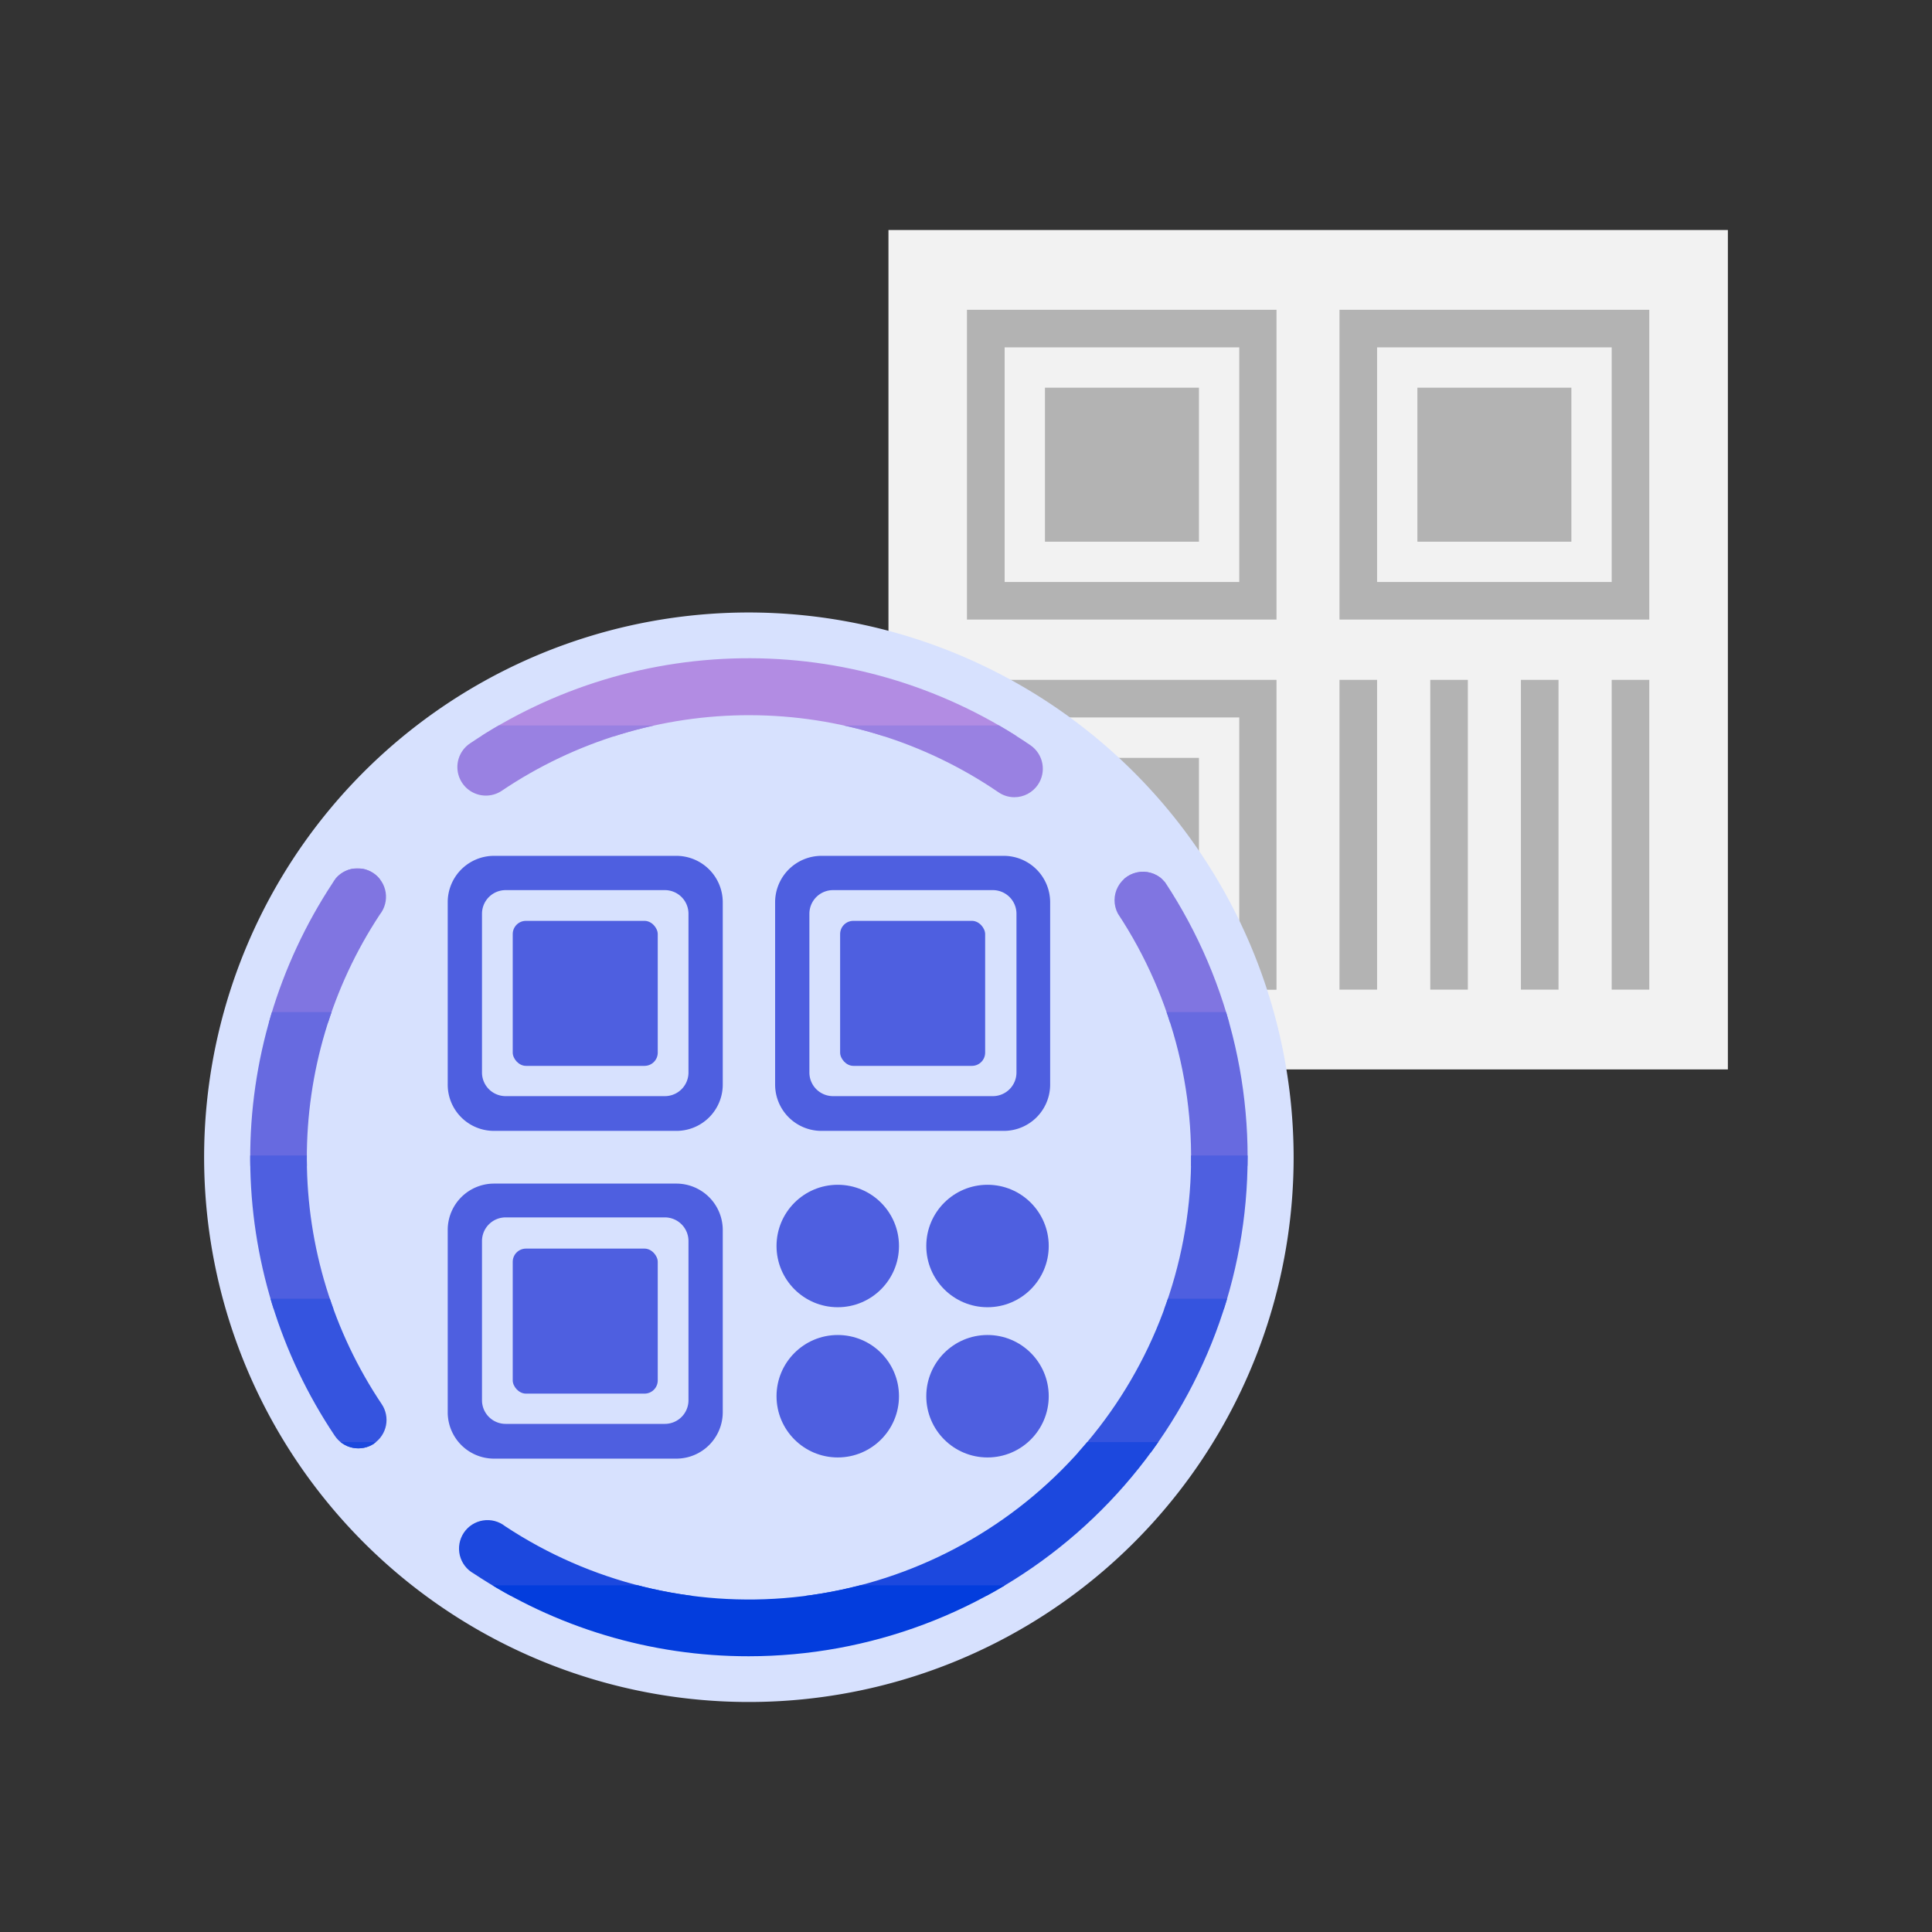 <svg xmlns="http://www.w3.org/2000/svg" xmlns:xlink="http://www.w3.org/1999/xlink" viewBox="0 0 163.46 163.46"><rect x="0" y="0" width="163.46" height="163.46" fill="#333333" stroke="none"/><defs><style>.cls-1{fill:none;}.cls-2{fill:#f2f2f2;}.cls-3{fill:#b3b3b3;}.cls-4{fill:#d7e1fe;}.cls-5{clip-path:url(#clip-path);}.cls-6{fill:#b28ce3;}.cls-7{fill:#9981e2;}.cls-8{fill:#8075e1;}.cls-9{fill:#676ae0;}.cls-10{fill:#4e5fe0;}.cls-11{fill:#3554df;}.cls-12{fill:#1c48de;}.cls-13{fill:#033ddd;}</style><clipPath id="clip-path"><path class="cls-1" d="M63.36,140.13a42,42,0,0,1-23.28-7,2.41,2.41,0,1,1,2.66-4A37.41,37.41,0,0,0,94.58,77.3a2.41,2.41,0,0,1,4-2.65,42.23,42.23,0,0,1-35.24,65.48Zm-31.72-18a2.4,2.4,0,0,0,.65-3.34,37.41,37.41,0,0,1-.15-41.42,2.41,2.41,0,1,0-4-2.66,42.24,42.24,0,0,0,.18,46.76,2.4,2.4,0,0,0,3.34.66ZM87.81,66.4a2.41,2.41,0,0,0-.63-3.35,42.23,42.23,0,0,0-47.42-.15,2.41,2.41,0,1,0,2.7,4,37.41,37.41,0,0,1,42,.12,2.38,2.38,0,0,0,1.36.43A2.41,2.41,0,0,0,87.81,66.4Z"/></clipPath></defs><g id="Layer_2" data-name="Layer 2"><g id="Layer_1-2" data-name="Layer 1"><rect class="cls-1" width="163.46" height="163.46"/><rect class="cls-2" x="75.17" y="19.46" width="71.02" height="71.02"/><rect class="cls-3" x="88.41" y="32.8" width="13.03" height="13.03"/><path class="cls-3" d="M104.85,29.39V49.24H85V29.39h19.86M108,26.21H81.81V52.42H108V26.21Z"/><rect class="cls-3" x="88.41" y="64.12" width="13.03" height="13.03"/><path class="cls-3" d="M104.85,60.7V80.56H85V60.7h19.86M108,57.52H81.81V83.74H108V57.52Z"/><rect class="cls-3" x="119.92" y="32.8" width="13.03" height="13.03"/><path class="cls-3" d="M136.36,29.39V49.24H116.51V29.39h19.85m3.18-3.18H113.33V52.42h26.21V26.21Z"/><rect class="cls-3" x="113.33" y="57.52" width="3.18" height="26.21"/><rect class="cls-3" x="136.36" y="57.52" width="3.18" height="26.21"/><rect class="cls-3" x="128.68" y="57.52" width="3.18" height="26.21"/><rect class="cls-3" x="121.01" y="57.52" width="3.18" height="26.21"/><path class="cls-4" d="M109.45,97.91A46.09,46.09,0,1,1,63.37,51.82,46.14,46.14,0,0,1,109.45,97.91Z"/><g class="cls-5"><rect class="cls-6" x="12.55" y="49.26" width="105.31" height="13.01"/><rect class="cls-7" x="12.55" y="61.38" width="105.31" height="13.01"/><rect class="cls-8" x="12.55" y="73.51" width="105.31" height="13.01"/><rect class="cls-9" x="12.55" y="85.63" width="105.31" height="13.01"/><rect class="cls-10" x="12.55" y="97.76" width="105.31" height="13.01"/><rect class="cls-11" x="12.55" y="109.88" width="105.31" height="13.01"/><rect class="cls-12" x="12.55" y="122.01" width="105.31" height="13.01"/><rect class="cls-13" x="12.55" y="134.13" width="105.31" height="13.01"/></g><rect class="cls-10" x="43.38" y="77.91" width="12.27" height="12.27" rx="1.12"/><path class="cls-10" d="M57.23,95.68H41.8a3.91,3.91,0,0,1-3.92-3.92V76.33a3.92,3.92,0,0,1,3.92-3.92H57.23a3.93,3.93,0,0,1,3.92,3.92V91.76A3.92,3.92,0,0,1,57.23,95.68ZM42.78,92.74H56.25a2,2,0,0,0,2-2V77.31a2,2,0,0,0-2-2H42.78a2,2,0,0,0-2,2V90.78A2,2,0,0,0,42.78,92.74Z"/><rect class="cls-10" x="43.38" y="105.64" width="12.27" height="12.27" rx="1.12"/><path class="cls-10" d="M57.23,123.41H41.8a3.92,3.92,0,0,1-3.92-3.92V104.06a3.92,3.92,0,0,1,3.92-3.92H57.23a3.93,3.93,0,0,1,3.92,3.92v15.43A3.93,3.93,0,0,1,57.23,123.41Zm-14.45-2.94H56.25a2,2,0,0,0,2-2V105a2,2,0,0,0-2-2H42.78a2,2,0,0,0-2,2v13.47A2,2,0,0,0,42.78,120.47Z"/><rect class="cls-10" x="71.08" y="77.91" width="12.27" height="12.27" rx="1.12"/><path class="cls-10" d="M84.93,95.68H69.5a3.92,3.92,0,0,1-3.92-3.92V76.33a3.93,3.93,0,0,1,3.92-3.92H84.93a3.93,3.93,0,0,1,3.92,3.92V91.76A3.92,3.92,0,0,1,84.93,95.68ZM70.48,92.74H84a2,2,0,0,0,2-2V77.31a2,2,0,0,0-2-2H70.48a2,2,0,0,0-2,2V90.78A2,2,0,0,0,70.48,92.74Z"/><circle class="cls-10" cx="70.88" cy="105.42" r="5.18"/><circle class="cls-10" cx="83.55" cy="105.42" r="5.18"/><circle class="cls-10" cx="70.88" cy="118.13" r="5.18"/><circle class="cls-10" cx="83.55" cy="118.13" r="5.18"/></g></g></svg>